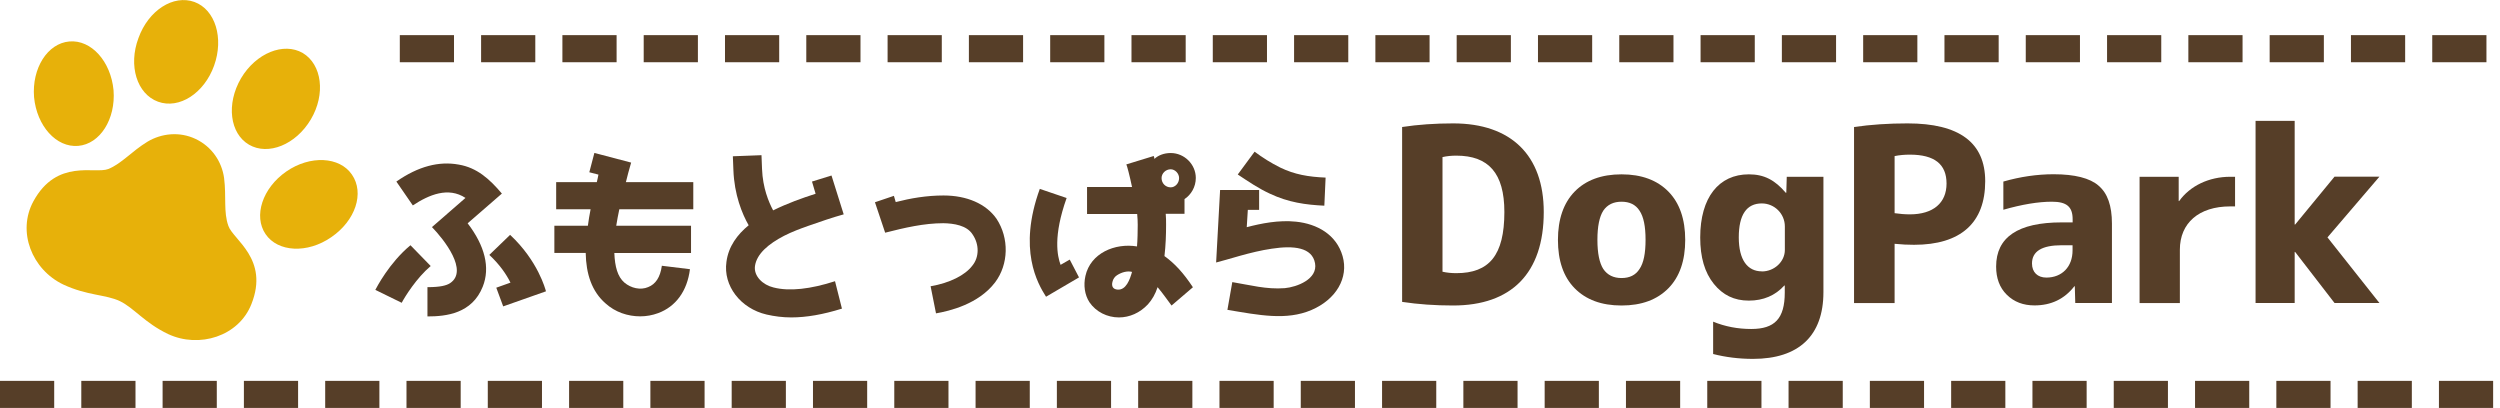 <?xml version="1.0" encoding="UTF-8"?>
<svg id="_2" data-name="2" xmlns="http://www.w3.org/2000/svg" viewBox="0 0 276.76 45.16">
  <defs>
    <style>
      .cls-1 {
        fill: #563e28;
      }

      .cls-1, .cls-2 {
        stroke-width: 0px;
      }

      .cls-2 {
        fill: #e7b10a;
      }

      .cls-3 {
        fill: none;
        stroke: #563e28;
        stroke-dasharray: 0 0 6 3;
        stroke-miterlimit: 10;
        stroke-width: 3px;
      }
    </style>
  </defs>
  <g>
    <path class="cls-2" d="m17.5,11.26c2.34.85,5.1-.93,6.2-3.99s.13-6.2-2.17-7.05c-2.34-.85-5.1.93-6.2,3.99-1.15,3.06-.17,6.2,2.17,7.05Z"/>
    <path class="cls-2" d="m8.66,16.15c2.42-.21,4.16-2.97,3.91-6.16-.3-3.19-2.46-5.61-4.89-5.4s-4.16,2.97-3.91,6.16c.3,3.19,2.46,5.61,4.89,5.4Z"/>
    <path class="cls-2" d="m27.57,16.02c2.12,1.23,5.18,0,6.84-2.8s1.23-6.08-.89-7.35c-2.12-1.23-5.18,0-6.84,2.8-1.66,2.85-1.23,6.12.89,7.35Z"/>
    <path class="cls-2" d="m38.96,19.33c-1.36-2-4.63-2.17-7.27-.34s-3.65,4.93-2.29,6.93,4.63,2.17,7.27.34c2.68-1.83,3.7-4.89,2.29-6.93Z"/>
    <path class="cls-2" d="m24.81,19.72c-.25-1.83-1.36-3.48-3.14-4.33-1.78-.85-3.78-.64-5.35.3-1.74,1.06-2.85,2.42-4.33,3.02-1.49.59-5.69-1.19-8.29,3.57-1.83,3.36-.17,7.56,3.31,9.22,2.63,1.23,4.72,1.1,6.25,1.83,1.53.72,2.76,2.42,5.35,3.65,3.44,1.61,7.82.25,9.22-3.31,2-5.01-2.04-7.14-2.55-8.67-.55-1.53-.21-3.23-.47-5.27Z"/>
  </g>
  <g>
    <path class="cls-1" d="m47.68,29.45c-1.57,1.33-2.84,3.37-3.21,4.07l-2.92-1.43c.12-.22,1.53-2.99,3.89-4.94l2.24,2.3Zm-.36,5.57v-3.23c1.41,0,2.1-.18,2.5-.44,2.08-1.37-.67-4.84-2-6.21l3.71-3.23c-1.9-1.25-4.03-.36-5.83.83l-1.82-2.64c2.42-1.69,4.72-2.28,6.9-1.88,2.02.34,3.41,1.59,4.78,3.21l-3.79,3.29c1.9,2.48,2.52,4.9,1.67,7.02-1.19,2.97-4.03,3.29-6.13,3.29Zm8.39-1.09l-.77-2.08,1.57-.56c-.44-.89-1.15-1.96-2.34-3.07l2.3-2.22c3.09,2.88,3.91,6.03,3.97,6.25l-4.74,1.67Z"/>
    <path class="cls-1" d="m76.5,25v3.01h-8.49c.06,1.51.36,2.62,1.11,3.27.73.62,1.79.87,2.64.5.81-.32,1.33-1.07,1.51-2.36l3.11.38c-.3,2.42-1.57,4.14-3.51,4.86-.65.24-1.31.36-2,.36-1.37,0-2.76-.46-3.83-1.43-1.53-1.33-2.16-3.27-2.2-5.59h-3.47v-3.01h3.71c.08-.59.18-1.21.3-1.82h-3.81v-3.01h4.5c.08-.3.12-.54.18-.83l-1.01-.26.56-2.14,4.07,1.07c-.24.83-.42,1.49-.58,2.16h7.46v3.01h-8.19c-.14.63-.24,1.23-.34,1.82h8.27Z"/>
    <path class="cls-1" d="m93.19,34.17c-2.08.65-3.93.97-5.59.97-.97,0-1.86-.12-2.74-.32-2.88-.67-4.82-3.19-4.44-5.83.22-1.71,1.21-3.03,2.46-4.05-.73-1.27-1.59-3.39-1.69-6.11l-.06-1.53,3.17-.12.06,1.53c.08,2.08.73,3.65,1.23,4.58,1.55-.77,3.23-1.37,4.7-1.84l-.4-1.35,2.16-.67,1.35,4.3c-1.31.36-2.58.81-3.91,1.27-.91.32-1.84.67-2.7,1.11-1.71.89-3.01,1.98-3.21,3.33-.16,1.13.87,2.1,2.04,2.38,1.77.46,4.14.18,6.82-.69l.77,3.05Z"/>
    <path class="cls-1" d="m103.02,31.69c2.12-.36,3.83-1.23,4.62-2.28.77-.93.79-2.36.02-3.47-.63-.99-2.06-1.21-3.23-1.23-2.14,0-4.28.5-6.44,1.05l-1.13-3.37,2.1-.71.2.69c1.63-.42,3.41-.73,5.29-.73,2.58,0,4.7.91,5.87,2.58,1.41,2.14,1.35,5.04-.16,7.04-1.84,2.42-5.06,3.17-6.54,3.43l-.6-3.01Z"/>
    <path class="cls-1" d="m118.42,28.73l1.03,1.98-3.65,2.14c-.93-1.47-3.13-5.22-.69-11.94l2.97,1.01c-1.51,4.24-1.03,6.41-.67,7.4l1.01-.58Zm11.28,5.1c-.38-.5-.95-1.33-1.55-2.04-.24.75-.61,1.39-1.07,1.9-.89.95-2.04,1.45-3.21,1.45-1.29,0-2.54-.61-3.27-1.69-.52-.81-.67-1.86-.44-2.9.56-2.52,3.25-3.67,5.71-3.27.06-.63.08-1.75.08-2.38,0-.44-.02-.75-.06-1.21h-5.55v-2.99h4.98c-.26-1.25-.56-2.38-.63-2.5l3.03-.93c.04.08.06.16.08.32.42-.4,1.07-.65,1.8-.65,1.51,0,2.78,1.25,2.78,2.76,0,.99-.52,1.86-1.25,2.34v1.63h-2.08c.04.46.04.77.04,1.21,0,1.09-.04,2.28-.18,3.47,1.13.81,2.1,1.86,3.15,3.45l-2.36,2.02Zm-6.03-3.37c-.24.14-.46.44-.52.75-.12.48.06.81.56.85.95.08,1.37-1.11,1.61-1.96-.52-.14-1.15.04-1.65.36Zm6.86-10.75c0-.5-.44-.97-.93-.97-.56,0-1.01.46-1.01.97,0,.58.44,1.03,1.01,1.03.48,0,.93-.44.93-1.03Z"/>
    <path class="cls-1" d="m135.88,34.3l.54-3.07c1.94.32,3.79.83,5.81.67,1.33-.12,3.67-.99,3.35-2.76-.32-1.76-2.36-1.98-4.78-1.61-2.36.34-4.92,1.23-6.17,1.53l.44-8.03h4.32v2.2h-1.25l-.12,1.92c1.61-.42,3.53-.81,5.45-.61,2.34.24,4.48,1.43,5.16,3.81.69,2.4-.71,4.8-3.45,5.97-2.78,1.19-5.83.56-9.3-.02Zm1.15-14.99l1.86-2.52c.85.65,1.82,1.25,2.84,1.76,1.59.77,3.11,1.03,5.02,1.11l-.14,3.11c-2.08-.1-3.97-.36-6.03-1.33-1.25-.58-2.3-1.29-3.55-2.12Z"/>
    <path class="cls-1" d="m160.87,33.82c-1.99,0-3.87-.13-5.65-.4V14.06c1.77-.27,3.66-.4,5.65-.4,6.43,0,10.03,3.55,10.03,9.81,0,6.8-3.6,10.35-10.03,10.35Zm.35-16.59c-.54,0-1.05.05-1.53.16v12.69c.48.11.99.16,1.53.16,3.63,0,5.32-1.96,5.32-6.77,0-4.3-1.75-6.24-5.32-6.24Z"/>
    <path class="cls-1" d="m179.51,19.3c2.23,0,3.95.65,5.19,1.91,1.24,1.26,1.86,3.06,1.86,5.35s-.62,4.09-1.86,5.35c-1.24,1.26-2.96,1.91-5.19,1.91s-3.95-.65-5.19-1.91-1.85-3.06-1.85-5.35.62-4.09,1.85-5.35,2.96-1.91,5.19-1.91Zm0,11.48c.89,0,1.56-.32,1.99-1,.46-.67.67-1.75.67-3.23s-.21-2.55-.67-3.23c-.43-.67-1.1-.99-1.99-.99s-1.56.32-2.02.99c-.43.67-.65,1.75-.65,3.23s.22,2.55.65,3.23c.46.67,1.13,1,2.02,1Z"/>
    <path class="cls-1" d="m197.75,21.34l.05-1.77h4.06v12.77c0,4.84-2.74,7.39-7.8,7.39-1.56,0-3.04-.19-4.41-.54v-3.58c1.32.54,2.72.81,4.22.81,2.58,0,3.71-1.13,3.71-4.03v-.78h-.05c-1,1.1-2.31,1.67-3.93,1.67s-2.88-.62-3.87-1.85c-1.02-1.26-1.51-2.96-1.51-5.14,0-4.44,2.07-6.99,5.38-6.99,1.69,0,2.88.62,4.09,2.04h.05Zm-2.71,8.71c1.4,0,2.55-1.1,2.55-2.37v-2.61c0-1.42-1.16-2.55-2.55-2.55-1.69,0-2.55,1.26-2.55,3.76s.97,3.76,2.55,3.76Z"/>
    <path class="cls-1" d="m209.74,33.55h-4.49V14.06c1.86-.27,3.82-.4,5.92-.4,5.73,0,8.6,2.12,8.6,6.4,0,4.62-2.71,7.04-7.88,7.04-.65,0-1.37-.03-2.15-.11v6.56Zm0-9.95c.56.08,1.13.13,1.69.13,2.58,0,4.06-1.26,4.06-3.41s-1.34-3.2-4.06-3.2c-.59,0-1.16.05-1.69.16v6.32Z"/>
    <path class="cls-1" d="m232.32,20.56c1,.83,1.48,2.23,1.48,4.19v8.79h-4.06l-.05-1.85h-.05c-1.1,1.42-2.58,2.12-4.41,2.12-1.24,0-2.26-.38-3.07-1.18s-1.18-1.85-1.18-3.12c0-3.25,2.42-4.89,7.26-4.89h1.21v-.35c0-1.37-.65-1.94-2.29-1.94-1.53,0-3.31.3-5.38.89v-3.12c1.88-.54,3.74-.81,5.57-.81,2.34,0,4.01.43,4.97,1.26Zm-2.88,6.59h-1.21c-2.18,0-3.28.67-3.28,2.02,0,.97.62,1.56,1.59,1.56,1.72,0,2.9-1.18,2.9-3.01v-.56Z"/>
    <path class="cls-1" d="m241.32,33.55h-4.46v-13.98h4.33v2.69h.05c1.21-1.69,3.31-2.69,5.65-2.69h.54v3.28h-.54c-3.47,0-5.57,1.85-5.57,4.79v5.92Z"/>
    <path class="cls-1" d="m249.7,33.55V13.38h4.33v11.48h.05l4.36-5.3h4.97l-5.75,6.72,5.75,7.26h-4.97l-4.36-5.65h-.05v5.65h-4.33Z"/>
  </g>
  <line class="cls-3" y1="43.66" x2="276.76" y2="43.66"/>
  <line class="cls-3" x1="44.26" y1="5.39" x2="276.76" y2="5.39"/>
</svg>